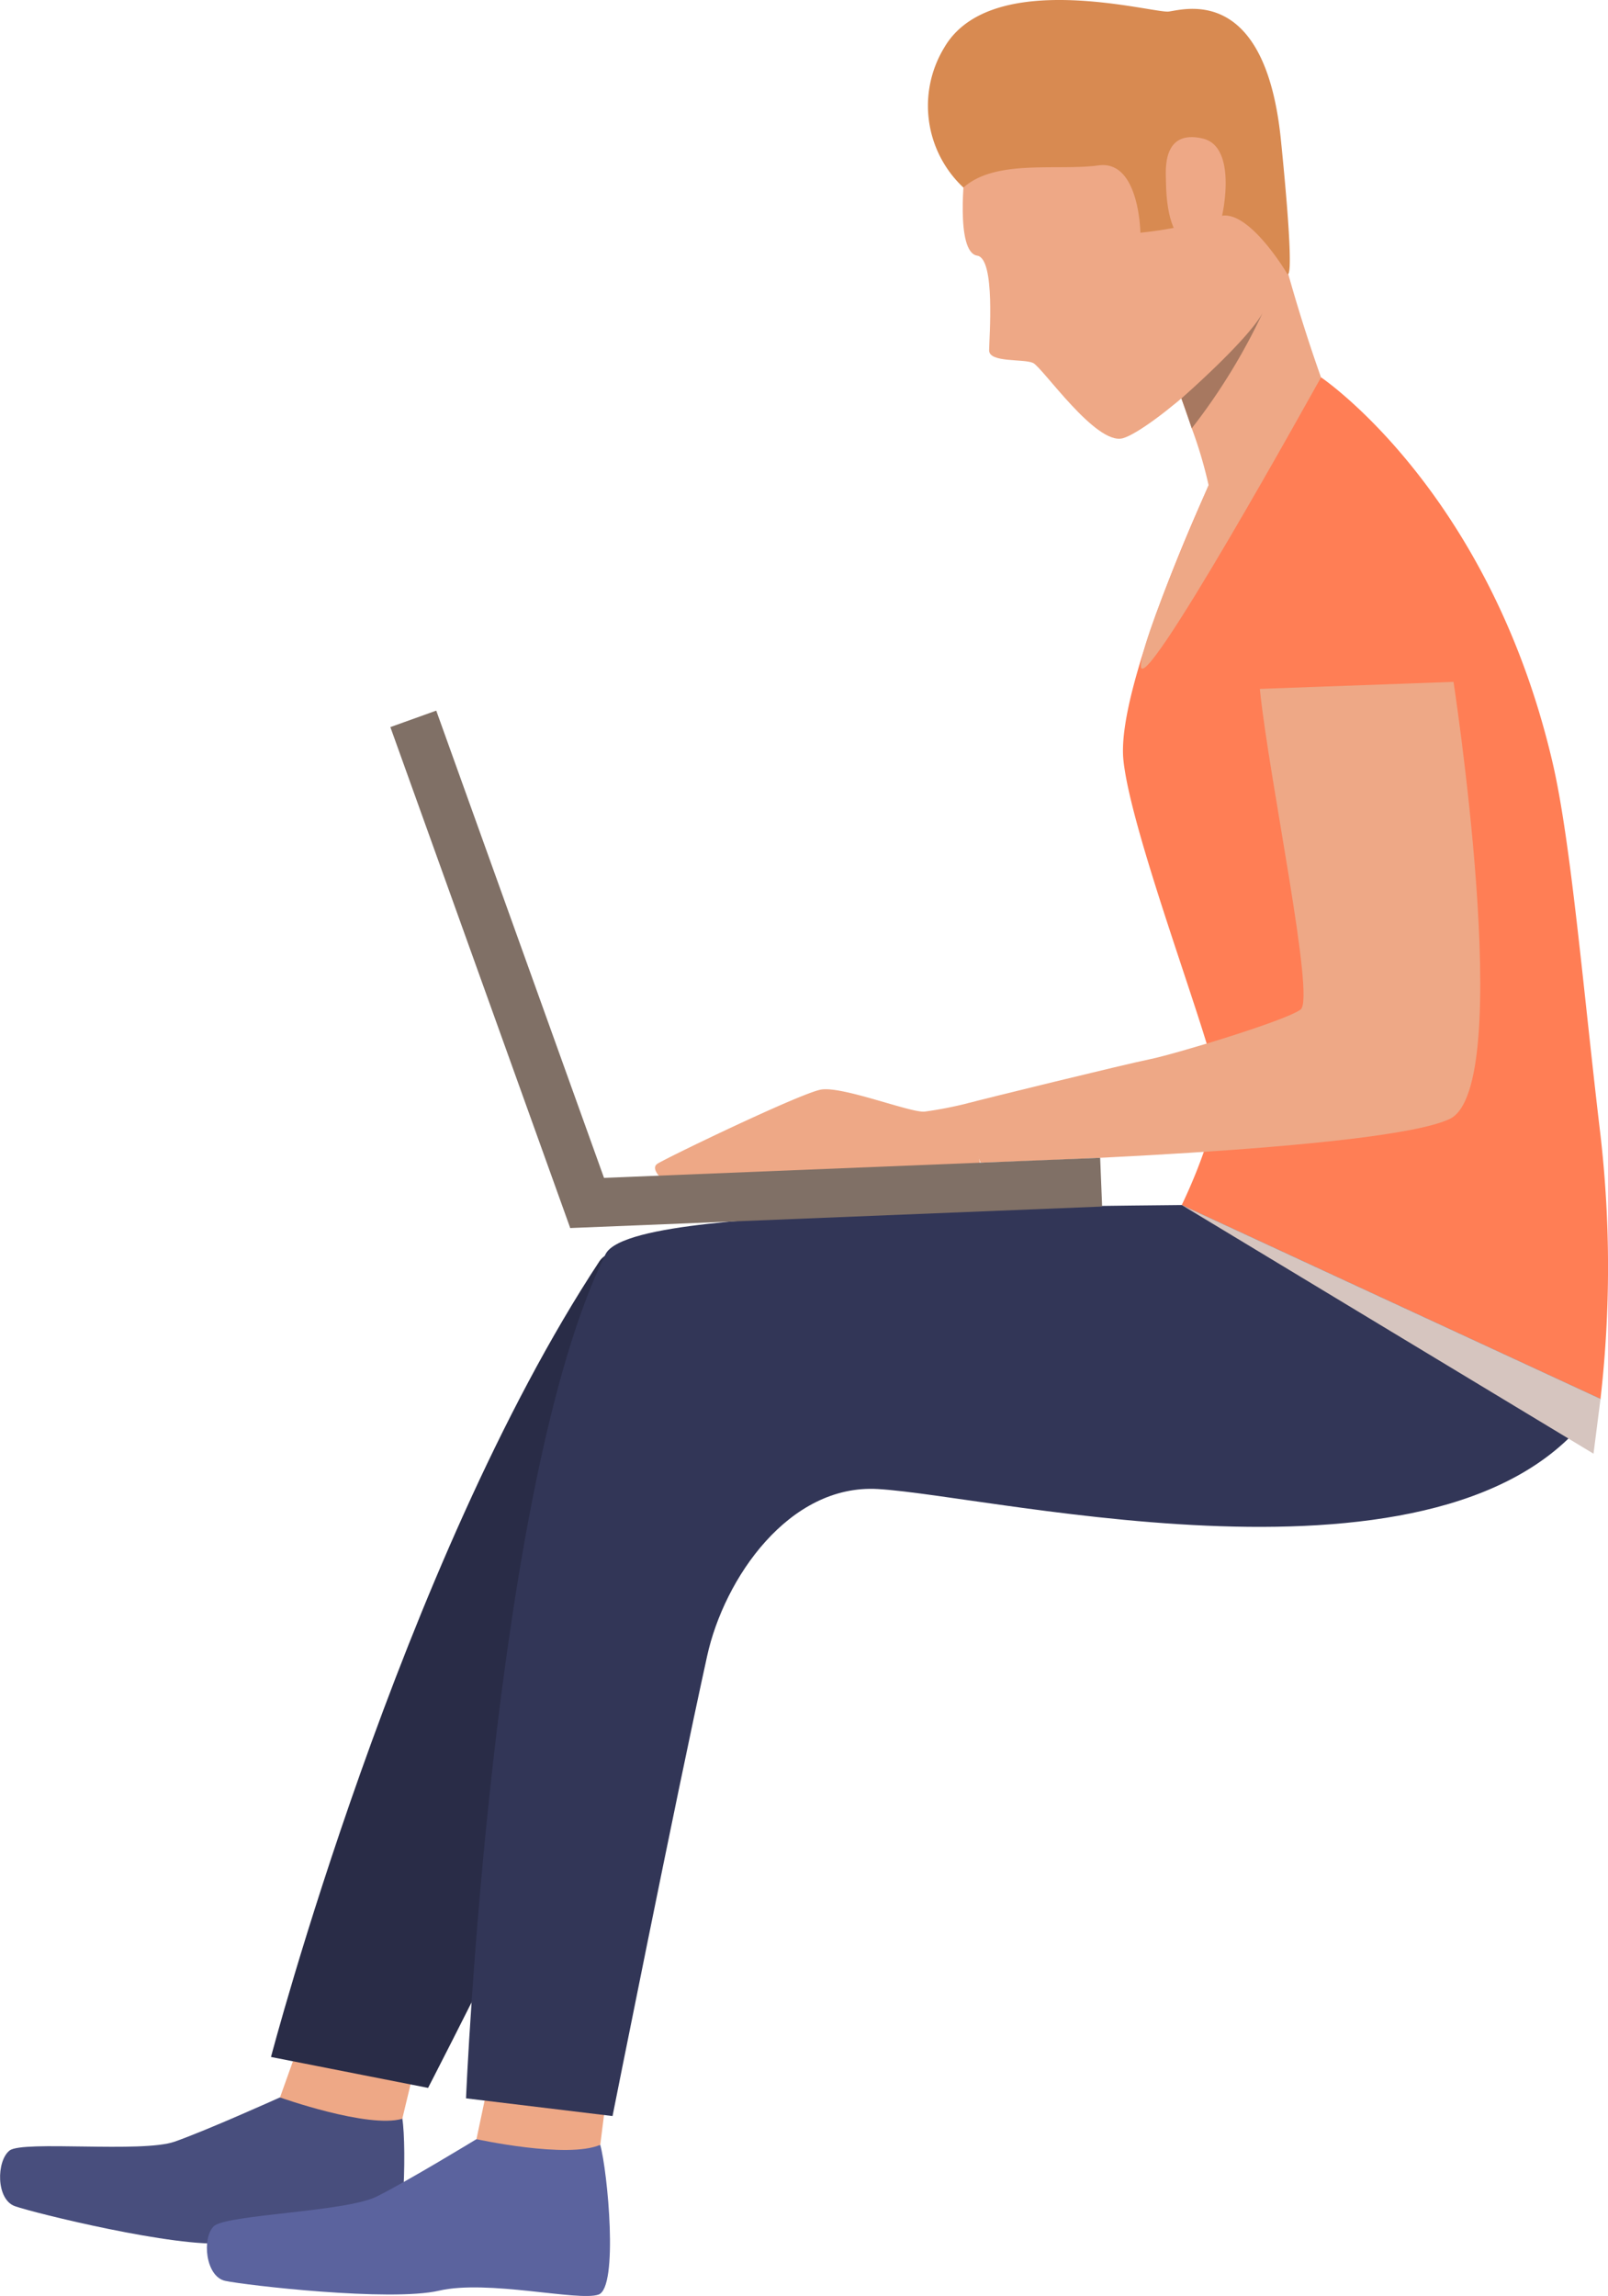 <svg id="Group_1073" data-name="Group 1073" xmlns="http://www.w3.org/2000/svg" width="132.581" height="189.271" viewBox="0 0 132.581 189.271">
  <g id="Group_1048" data-name="Group 1048" transform="translate(0 172.861)">
    <g id="Group_1047" data-name="Group 1047">
      <g id="Group_1046" data-name="Group 1046">
        <path id="Path_2528" data-name="Path 2528" d="M420.629,204.014s-6.01,2.71-8.695,3.651-12.512-.118-13.6.727-1.138,4.032.442,4.591,13.323,3.455,17.417,3.041,11.3,2.349,13.018,1.992,1.869-10.015,1.505-12.242S420.629,204.014,420.629,204.014Z" transform="translate(-397.543 -203.974)" fill="#484e7d"/>
      </g>
    </g>
  </g>
  <g id="Group_1051" data-name="Group 1051" transform="translate(23.086 169.031)">
    <g id="Group_1050" data-name="Group 1050" transform="translate(0)">
      <g id="Group_1049" data-name="Group 1049">
        <path id="Path_2529" data-name="Path 2529" d="M398.435,201.6l-1.381,3.87s7.243,2.58,10.082,1.76l.949-3.945Z" transform="translate(-397.054 -201.597)" fill="#eea886"/>
      </g>
    </g>
  </g>
  <g id="Group_1054" data-name="Group 1054" transform="translate(17.059 175.711)">
    <g id="Group_1053" data-name="Group 1053">
      <g id="Group_1052" data-name="Group 1052">
        <path id="Path_2530" data-name="Path 2530" d="M409.239,206.375s-5.667,3.455-8.228,4.731-12.44,1.474-13.431,2.451-.685,4.148.947,4.5,13.608,1.739,17.628.807,11.478.9,13.147.324.749-10.182.143-12.346S409.239,206.375,409.239,206.375Z" transform="translate(-387.014 -205.742)" fill="#5b639e"/>
      </g>
    </g>
  </g>
  <g id="Group_1057" data-name="Group 1057" transform="translate(39.284 172.322)">
    <g id="Group_1056" data-name="Group 1056">
      <g id="Group_1055" data-name="Group 1055">
        <path id="Path_2531" data-name="Path 2531" d="M388.047,203.639l-.849,4.022s7.478,1.642,10.208.467l.508-4.038Z" transform="translate(-387.198 -203.639)" fill="#eea886"/>
      </g>
    </g>
  </g>
  <g id="Group_1058" data-name="Group 1058" transform="translate(22.339 99.91)">
    <path id="Path_2532" data-name="Path 2532" d="M411.241,158.7s-25.842.227-29.011.675c-3.434.487-16.881.92-18.5,3.384-16.388,24.871-27.084,65.6-27.084,65.6l12.952,2.549s12.525-24.274,17.772-36.884c4.71-11.321,8.742-14.232,18.634-13.982s41.528-1.93,59.769-4.191Z" transform="translate(-336.641 -158.701)" fill="#292c47"/>
  </g>
  <g id="Group_1059" data-name="Group 1059" transform="translate(92.589 31.109)">
    <path id="Path_2533" data-name="Path 2533" d="M343.031,124.9s-7.668,16.5-7.047,22.633,7.214,23.121,7.681,26.536-2.872,10.165-2.872,10.165l34.528,15.983a95.417,95.417,0,0,0,0-21.742c-1.391-11.639-2.417-24.146-3.953-30.724C366.133,125.306,352.277,116,352.277,116Z" transform="translate(-335.948 -116.004)" fill="#ff7e55"/>
  </g>
  <g id="Group_1060" data-name="Group 1060" transform="translate(38.422 99.338)">
    <path id="Path_2534" data-name="Path 2534" d="M395.345,158.346s-25.843.227-29.011.675c-3.434.487-17.185.72-18.5,3.384-9.389,18.963-11.5,69.582-11.5,69.582l12.08,1.46s5.142-25.837,7.8-37.925c1.41-6.415,6.758-14.195,14.082-13.764,9.878.578,48.636,10.155,59.582-7.428Z" transform="translate(-336.332 -158.346)" fill="#323657"/>
  </g>
  <g id="Group_1061" data-name="Group 1061" transform="translate(79.61 39.502)">
    <path id="Path_2535" data-name="Path 2535" d="M382.627,137.3c-.074-3.2-1.93-16.987-9.71-16.044s-6.88,10.277-6.16,17.316c.754,7.367,4.576,25.426,3.36,26.355s-10.445,3.7-12.43,4.1-13.948,3.332-14.931,3.606c-.962.268.964,4.921.964,4.921s33.138-.972,38.681-3.6S382.627,137.3,382.627,137.3Z" transform="translate(-342.486 -121.212)" fill="#eea886"/>
  </g>
  <g id="Group_1062" data-name="Group 1062" transform="translate(54.014 89.793)">
    <path id="Path_2536" data-name="Path 2536" d="M393.922,153.553a32.02,32.02,0,0,1-3.65.714c-1.186.1-6.806-2.135-8.553-1.813s-12.992,5.749-13.5,6.13.3,1.128.3,1.128l26.364-.952Z" transform="translate(-368.057 -152.422)" fill="#eea886"/>
  </g>
  <g id="Group_1063" data-name="Group 1063" transform="translate(46.867 95.446)">
    <rect id="Rectangle_838" data-name="Rectangle 838" width="43.878" height="4.019" transform="translate(44.004 4.016) rotate(177.686)" fill="#807066"/>
  </g>
  <g id="Group_1064" data-name="Group 1064" transform="translate(32.186 58.58)">
    <rect id="Rectangle_839" data-name="Rectangle 839" width="43.877" height="4.019" transform="translate(14.83 42.654) rotate(-109.754)" fill="#807066"/>
  </g>
  <g id="Group_1065" data-name="Group 1065" transform="translate(79.377 1.366)">
    <path id="Path_2537" data-name="Path 2537" d="M353.188,110.194s-.827,6.777,1.009,7.061c1.518.235.983,6.776.983,7.81s2.844.674,3.621,1.034,5.189,6.827,7.406,6.207,10.517-7.725,12.069-11.47-1.112-16.876-4.887-21.376S354.688,98.336,353.188,110.194Z" transform="translate(-353.002 -97.546)" fill="#eea886"/>
  </g>
  <g id="Group_1066" data-name="Group 1066" transform="translate(96.853 10.634)">
    <path id="Path_2538" data-name="Path 2538" d="M350.634,123.993s.224.593.553,1.515c.243.678.543,1.534.856,2.465a35.865,35.865,0,0,1,1.837,7.077c.13,2.793,8.819-11.276,8.819-11.276a134.92,134.92,0,0,1-5.074-18.384C355.678,95.478,350.634,123.993,350.634,123.993Z" transform="translate(-350.634 -103.297)" fill="#eea886"/>
  </g>
  <g id="Group_1067" data-name="Group 1067" transform="translate(76.459)">
    <path id="Path_2539" data-name="Path 2539" d="M355.21,112.161a9.231,9.231,0,0,1-1.6-11.51c3.84-6.673,17.238-2.844,18.518-3s7.963-2.277,9.26,10.6.477,10.948.477,10.948-3.282-5.529-5.625-4.636a33.021,33.021,0,0,1-6.441,1.32s-.077-6.014-3.452-5.55S357.878,109.781,355.21,112.161Z" transform="translate(-352.233 -96.698)" fill="#d88a51"/>
  </g>
  <g id="Group_1068" data-name="Group 1068" transform="translate(102.24 38.702)">
    <path id="Path_2540" data-name="Path 2540" d="M361.646,138.206l-17.762.643s-2.759-18.482,7.451-18.128S361.646,138.206,361.646,138.206Z" transform="translate(-343.544 -120.716)" fill="#ff7e55"/>
  </g>
  <g id="Group_1069" data-name="Group 1069" transform="translate(96.12 11.303)">
    <path id="Path_2541" data-name="Path 2541" d="M355.524,107.308c-.01-.823-.338-4.259,3.023-3.482s1.337,8.284.9,8.54S355.6,114.255,355.524,107.308Z" transform="translate(-355.511 -103.713)" fill="#eea886"/>
  </g>
  <g id="Group_1070" data-name="Group 1070" transform="translate(94.064 31.109)">
    <path id="Path_2542" data-name="Path 2542" d="M365.487,116s-15.242,27.545-14.846,23.64c.311-3.052,6.911-17.794,6.911-17.794Z" transform="translate(-350.634 -116.004)" fill="#eea886"/>
  </g>
  <g id="Group_1071" data-name="Group 1071" transform="translate(97.406 25.813)">
    <path id="Path_2543" data-name="Path 2543" d="M353.627,119.749c.243.678.543,1.534.856,2.465a50.144,50.144,0,0,0,5.833-9.5C359.061,115,353.627,119.749,353.627,119.749Z" transform="translate(-353.627 -112.717)" fill="#a77860"/>
  </g>
  <g id="Group_1072" data-name="Group 1072" transform="translate(97.435 99.337)">
    <path id="Path_2544" data-name="Path 2544" d="M336.332,158.346l33.951,20.5.578-4.52Z" transform="translate(-336.332 -158.346)" fill="#d6c5bf"/>
  </g>
</svg>
